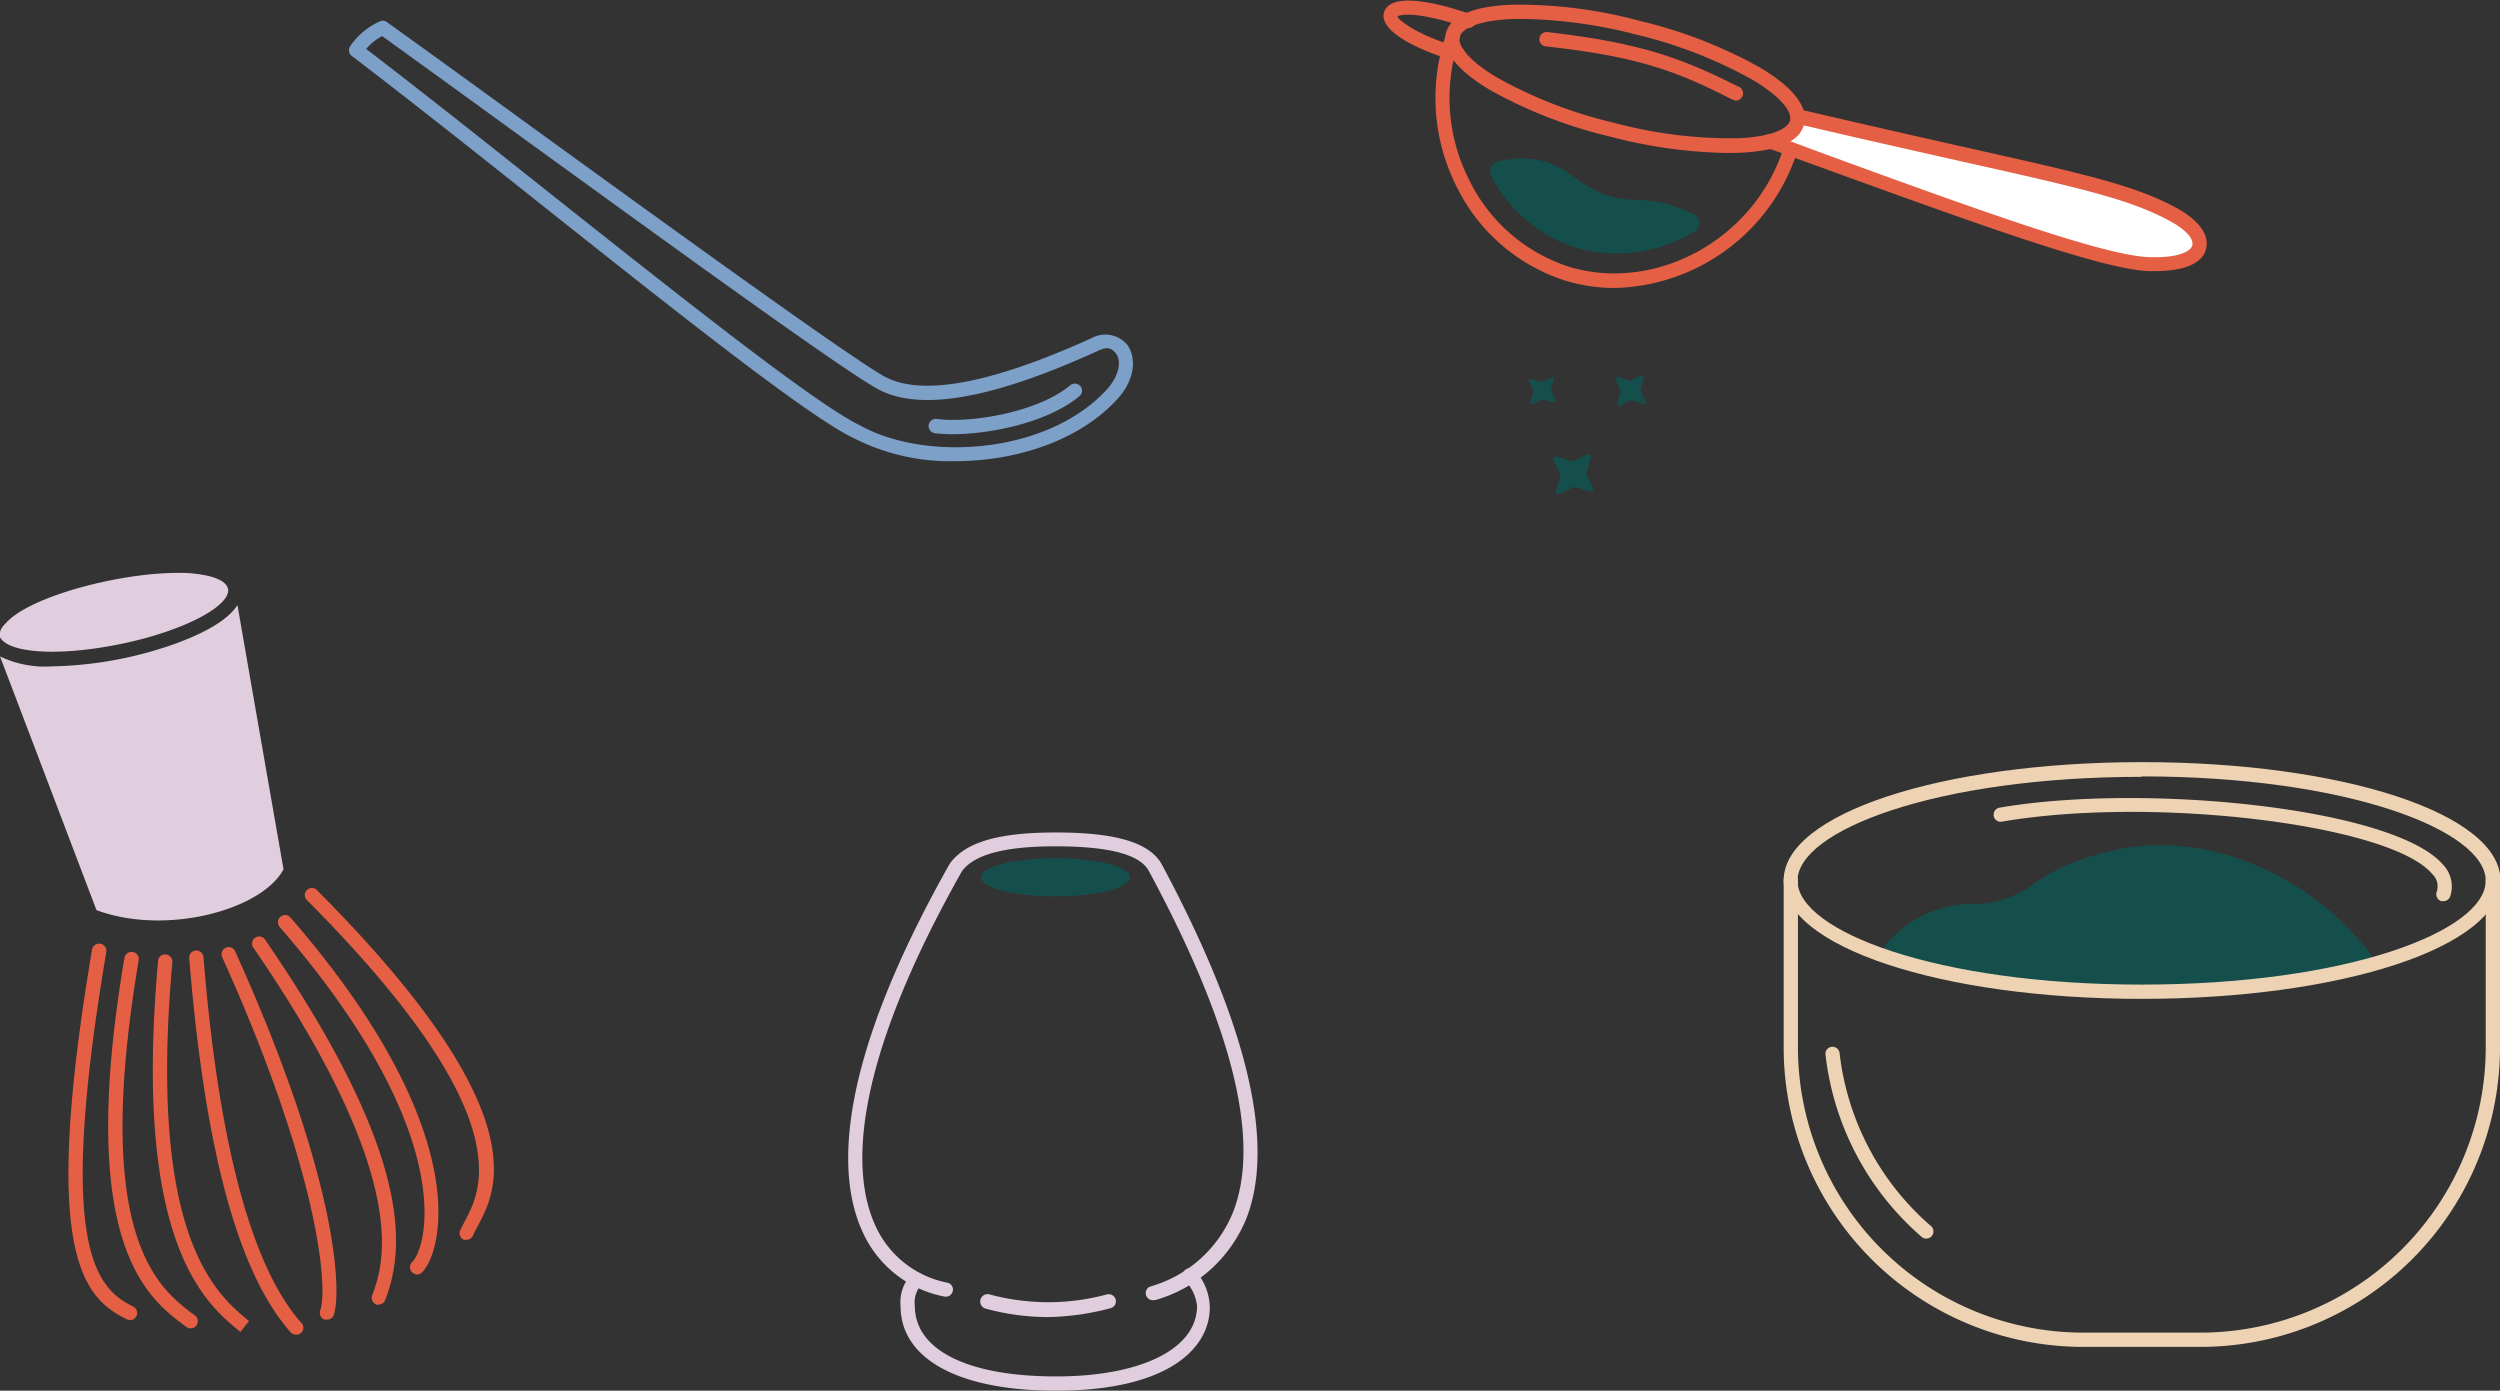 <svg xmlns="http://www.w3.org/2000/svg" viewBox="0 0 175.2 97.46"><rect x="0" y="0" width="175.2" height="97.46" fill="#333333" stroke="none"/><defs><style>.cls-1{fill:#e55f45;}.cls-2{fill:#e0cede;}.cls-3{fill:#7da0c9;}.cls-4{fill:#144f4c;}.cls-5{fill:#fff;}.cls-6{fill:#edd3b3;}</style></defs><g id="Layer_2" data-name="Layer 2"><g id="Layer_1-2" data-name="Layer 1"><path class="cls-1" d="M32.71,86.88a.54.54,0,0,1-.21,0,.5.5,0,0,1-.25-.66c.08-.18.19-.38.31-.61,1.18-2.21,4-7.4-11-22.48a.5.5,0,1,1,.7-.7C37.75,78,34.84,83.42,33.44,86c-.11.2-.2.38-.28.55A.5.5,0,0,1,32.71,86.88Z"/><path class="cls-1" d="M29.24,89.32a.52.52,0,0,1-.36-.16.5.5,0,0,1,0-.71c1-.94,3.45-8.8-9.28-23.49a.5.5,0,0,1,.76-.66c13.18,15.22,10.56,23.62,9.2,24.88A.49.49,0,0,1,29.24,89.32Z"/><path class="cls-1" d="M26.55,91.43a.47.47,0,0,1-.17,0,.52.52,0,0,1-.3-.65c.74-2,3-7.9-8.36-24.42a.5.5,0,0,1,.82-.56C29,81,28.37,87.5,27,91.1A.52.52,0,0,1,26.55,91.43Z"/><path class="cls-1" d="M22.91,92.48l-.16,0a.5.5,0,0,1-.31-.63c.6-1.8-.29-10.22-6.87-24.77a.5.5,0,0,1,.25-.66.49.49,0,0,1,.66.25c7.27,16.09,7.45,23.86,6.91,25.5A.52.52,0,0,1,22.91,92.48Z"/><path class="cls-1" d="M20.74,93.53a.52.52,0,0,1-.38-.17c-3.69-4.19-6-12.76-7.1-26.21a.5.5,0,0,1,.46-.54.52.52,0,0,1,.54.46c1.05,13,3.35,21.67,6.85,25.63a.48.48,0,0,1,0,.7A.46.46,0,0,1,20.74,93.53Z"/><path class="cls-1" d="M9.11,92.51a.54.54,0,0,1-.21-.05c-3.2-1.55-6-4.82-2.45-25.91a.5.5,0,1,1,1,.17C4,87.12,6.6,90.24,9.33,91.56a.5.5,0,0,1,.23.67A.48.48,0,0,1,9.11,92.51Z"/><path class="cls-1" d="M13.35,93.09a.46.46,0,0,1-.29-.1c-2.71-2-7.74-5.72-4.34-25.86a.5.5,0,1,1,1,.17c-3.3,19.53,1.41,23,3.94,24.89a.5.5,0,0,1-.3.9Z"/><path class="cls-1" d="M16.85,93.34c-2.47-2-7.55-6.21-5.77-26a.48.48,0,0,1,.54-.45.5.5,0,0,1,.46.54c-1.73,19.3,3.07,23.25,5.37,25.15Z"/><path class="cls-2" d="M0,46q3.39,8.9,6.76,17.78c4.83,1.81,11.59,0,13.11-2.86q-1.62-9.27-3.23-18.52c-1.1,1.76-4.87,2.93-6.21,3.3a27.12,27.12,0,0,1-6.8,1A7.28,7.28,0,0,1,0,46Z"/><path class="cls-2" d="M0,44.59a.25.25,0,0,0,0,.07C.76,46,5.41,46,10.19,44.72c3.86-1.07,5.8-2.46,5.8-3.33a.22.22,0,0,0,0-.08h0c-.07-.39-.46-.68-1.16-.89a8.72,8.72,0,0,0-2.4-.27c-4.12,0-10.36,1.66-12,3.5C-.12,44.17,0,44.48,0,44.59Z"/><path class="cls-3" d="M66.93,32.32a14.87,14.87,0,0,1-7.09-1.61C56.71,29.24,47.58,22,37.91,14.32c-4.6-3.66-9.36-7.43-13.26-10.4a.51.51,0,0,1-.1-.7,5,5,0,0,1,2.09-1.73.49.49,0,0,1,.48.06C30,3.62,33.37,6.06,36.86,8.6c10.76,7.8,23,16.65,25.19,17.82,2.6,1.36,7.47.45,14.46-2.73a2,2,0,0,1,2.5.49c.58.8.62,2.32-.68,3.76C75.62,30.93,71.13,32.32,66.93,32.32ZM25.66,3.43C29.49,6.36,34.08,10,38.53,13.54c9.2,7.29,18.71,14.84,21.76,16.28,4.63,2.57,13.17,2,17.3-2.55.88-1,1-2,.61-2.5s-.73-.42-1.28-.17c-7.39,3.36-12.4,4.24-15.34,2.7-2.29-1.2-14.51-10.07-25.3-17.89-3.4-2.47-6.68-4.85-9.5-6.88A3.77,3.77,0,0,0,25.66,3.43Z"/><path class="cls-3" d="M66.74,30.43a11.36,11.36,0,0,1-1.23-.07.51.51,0,0,1-.43-.56.5.5,0,0,1,.56-.44C68,29.67,72.74,28.9,75,27a.51.51,0,0,1,.71.06.49.49,0,0,1-.06.7C73.45,29.6,69.43,30.43,66.74,30.43Z"/><path class="cls-2" d="M74,97.46c-6.82,0-10.89-2.22-10.89-5.95a2.85,2.85,0,0,1,.72-2.16.52.52,0,0,1,.71-.07.51.51,0,0,1,.06.71,1.9,1.9,0,0,0-.49,1.52c0,3.1,3.7,4.95,9.89,4.95,6,0,9.89-1.94,9.89-4.95A3.09,3.09,0,0,0,83,89.69a.5.5,0,1,1,.78-.63,4,4,0,0,1,1,2.45C84.86,94.39,82,97.46,74,97.46Z"/><path class="cls-2" d="M80.8,91.12a.5.5,0,0,1-.48-.34.49.49,0,0,1,.32-.63A8.86,8.86,0,0,0,86.39,85c2-5,0-13.08-5.9-24-.65-1.13-2.79-1.69-6.52-1.69-3.55,0-5.7.57-6.56,1.75-7.9,14-7.68,21.22-6.1,24.75a7,7,0,0,0,5.08,4.08.49.49,0,0,1,.38.59.5.5,0,0,1-.6.38,7.93,7.93,0,0,1-5.77-4.64c-1.67-3.75-2-11.25,6.17-25.71C67.68,59,70,58.34,74,58.34c4.18,0,6.53.7,7.4,2.2,6,11.2,8,19.56,5.95,24.84A9.77,9.77,0,0,1,81,91.1Z"/><ellipse class="cls-4" cx="73.97" cy="61.48" rx="5.23" ry="1.34"/><path class="cls-2" d="M73.43,92.3a16.69,16.69,0,0,1-4.35-.59.5.5,0,0,1,.26-1,15.76,15.76,0,0,0,8.24,0,.51.51,0,0,1,.61.37.5.5,0,0,1-.37.6A18,18,0,0,1,73.43,92.3Z"/><path class="cls-4" d="M115.32,28.11l-.26-.55-.11-.24.08-.26.17-.58a.13.13,0,0,0-.18-.16l-.55.25-.25.12-.25-.08-.58-.18a.14.14,0,0,0-.17.19l.26.55.11.24-.07.26-.18.58a.13.13,0,0,0,.19.16l.55-.26.24-.11.25.08.59.18A.14.14,0,0,0,115.32,28.11Z"/><path class="cls-4" d="M109,28.05l-.22-.49-.1-.21.06-.23.16-.51a.11.11,0,0,0-.16-.14l-.49.22-.21.1-.23-.07-.51-.15a.11.11,0,0,0-.14.16l.22.49.1.21-.07.23-.15.51a.11.11,0,0,0,.16.14l.49-.22.21-.1.23.07.51.15A.11.11,0,0,0,109,28.05Z"/><path class="cls-4" d="M111.64,34.22l-.34-.73-.15-.32.1-.33.24-.77a.18.18,0,0,0-.25-.21l-.72.34-.32.14-.34-.1L109.1,32a.18.18,0,0,0-.22.24l.34.73.15.32-.1.33-.24.77a.18.18,0,0,0,.25.21l.72-.33.32-.15.34.1.76.23A.18.18,0,0,0,111.64,34.22Z"/><path class="cls-5" d="M126,8.18c17,4,22.35,4.72,26.29,6.85,2.85,1.54,2.56,3.61-1.65,3.49-3.49-.09-13.81-4-26.63-8.6"/><path class="cls-1" d="M151,19h-.35c-3.22-.08-11.93-3.24-22.95-7.24l-3.84-1.39a.51.51,0,0,1-.31-.64.51.51,0,0,1,.65-.3L128,10.84c10.94,4,19.58,7.1,22.63,7.18,1.92.07,2.88-.37,3-.81s-.36-1.07-1.6-1.74c-2.81-1.52-6.28-2.3-14.66-4.18-3.11-.7-6.87-1.54-11.5-2.63a.5.5,0,0,1,.23-1c4.62,1.08,8.38,1.93,11.49,2.63,8.48,1.9,12,2.69,14.92,4.27,1.58.86,2.35,1.91,2.09,2.88C154.46,18.06,153.77,19,151,19Z"/><path class="cls-1" d="M113.15,20.18a11.86,11.86,0,0,1-3.38-.49,12.82,12.82,0,0,1-7.64-6.51,13.75,13.75,0,0,1-.76-10.86A.5.5,0,0,1,102,2a.5.5,0,0,1,.31.63,12.69,12.69,0,0,0,.7,10.08,11.81,11.81,0,0,0,7,6c6.11,1.81,13-2,15-8.41a.49.49,0,0,1,.63-.32.49.49,0,0,1,.32.62A13.78,13.78,0,0,1,113.15,20.18Z"/><path class="cls-1" d="M126.45,8.72l-.49-.1-.46-.19a.5.5,0,1,1,1,.29Zm-.49-.1h0Z"/><path class="cls-1" d="M121,10.72a34.44,34.44,0,0,1-8.14-1.14,32.8,32.8,0,0,1-8.4-3.25c-2.35-1.39-3.43-2.77-3.13-4h0c.31-1.21,1.91-1.9,4.64-2a32.63,32.63,0,0,1,8.93,1.13,32.8,32.8,0,0,1,8.4,3.25c2.35,1.39,3.43,2.76,3.13,4s-1.91,1.9-4.64,2ZM106.79,1.33H106c-2.53.11-3.57.72-3.71,1.26h0c-.13.54.49,1.58,2.67,2.87a31.58,31.58,0,0,0,8.13,3.14,31.77,31.77,0,0,0,8.65,1.09c2.53-.1,3.57-.71,3.71-1.25s-.49-1.58-2.67-2.87a31.93,31.93,0,0,0-8.13-3.15A33.41,33.41,0,0,0,106.79,1.33Zm-4.94,1.15h0Z"/><path class="cls-1" d="M121.55,7a.46.46,0,0,1-.23-.06c-3.89-2-6.69-3-13-3.69a.5.5,0,1,1,.12-1c6.4.73,9.39,1.8,13.31,3.79a.5.5,0,0,1-.22,1Z"/><path class="cls-4" d="M118.68,15a.69.69,0,0,1,.06,1.23,10.45,10.45,0,0,1-8.69,1,10.22,10.22,0,0,1-5.54-4.9.69.69,0,0,1,.45-1,6.34,6.34,0,0,1,2.75-.13c2.49.45,2.94,2.18,5.8,2.7,1.23.23,1.51,0,3,.32A12.27,12.27,0,0,1,118.68,15Z"/><path class="cls-1" d="M102.21,4.31l-.14,0c-3-.89-4.87-2-5.09-3a.9.9,0,0,1,.29-.88c1.07-.95,4.42.08,5.81.57a.5.5,0,0,1,.31.63.51.51,0,0,1-.64.31c-3.08-1.08-4.6-1-4.82-.77.06.12.94,1.15,4.43,2.2a.51.51,0,0,1,.33.63A.5.5,0,0,1,102.21,4.31Z"/><path class="cls-4" d="M132,66.88a.75.75,0,0,0,.51.54,61.25,61.25,0,0,0,17.57,2.29A64.36,64.36,0,0,0,165.62,68a.71.71,0,0,0,.54-.49.77.77,0,0,0-.1-.73,19.61,19.61,0,0,0-8.19-6.23,16.8,16.8,0,0,0-8.69-1.16,18,18,0,0,0-4.83,1.47A12.56,12.56,0,0,0,142.46,62a7,7,0,0,1-1.7.91,6.67,6.67,0,0,1-2.5.43,8,8,0,0,0-6.09,2.85A.76.76,0,0,0,132,66.88Z"/><path class="cls-6" d="M154.28,94.39H145.9A21,21,0,0,1,125,73.46V61.69a.5.5,0,0,1,.5-.5.51.51,0,0,1,.5.5V73.46A20,20,0,0,0,145.9,93.39h8.38A20,20,0,0,0,174.2,73.46V61.69a.51.51,0,0,1,.5-.5.5.5,0,0,1,.5.5V73.46A21,21,0,0,1,154.28,94.39Z"/><path class="cls-6" d="M150.09,70C136,70,125,66.33,125,61.69s11-8.28,25.12-8.28,25.11,3.64,25.11,8.28S164.17,70,150.09,70Zm0-15.56c-14.43,0-24.12,3.77-24.12,7.28S135.66,69,150.09,69s24.11-3.76,24.11-7.28S164.51,54.41,150.09,54.41Z"/><path class="cls-6" d="M135,86.8a.46.46,0,0,1-.32-.11,19.85,19.85,0,0,1-6.75-12.79.49.49,0,0,1,.45-.54.5.5,0,0,1,.54.45,18.84,18.84,0,0,0,6.4,12.11.5.5,0,0,1-.32.88Z"/><path class="cls-6" d="M171.23,63.15a.45.45,0,0,1-.16,0,.51.51,0,0,1-.31-.64,1.18,1.18,0,0,0-.32-1.27c-2.92-3.46-19.54-5.48-30.14-3.66a.49.49,0,0,1-.58-.4.5.5,0,0,1,.41-.58c10.11-1.74,27.66,0,31.08,4a2.2,2.2,0,0,1,.49,2.25A.49.49,0,0,1,171.23,63.15Z"/></g></g></svg>